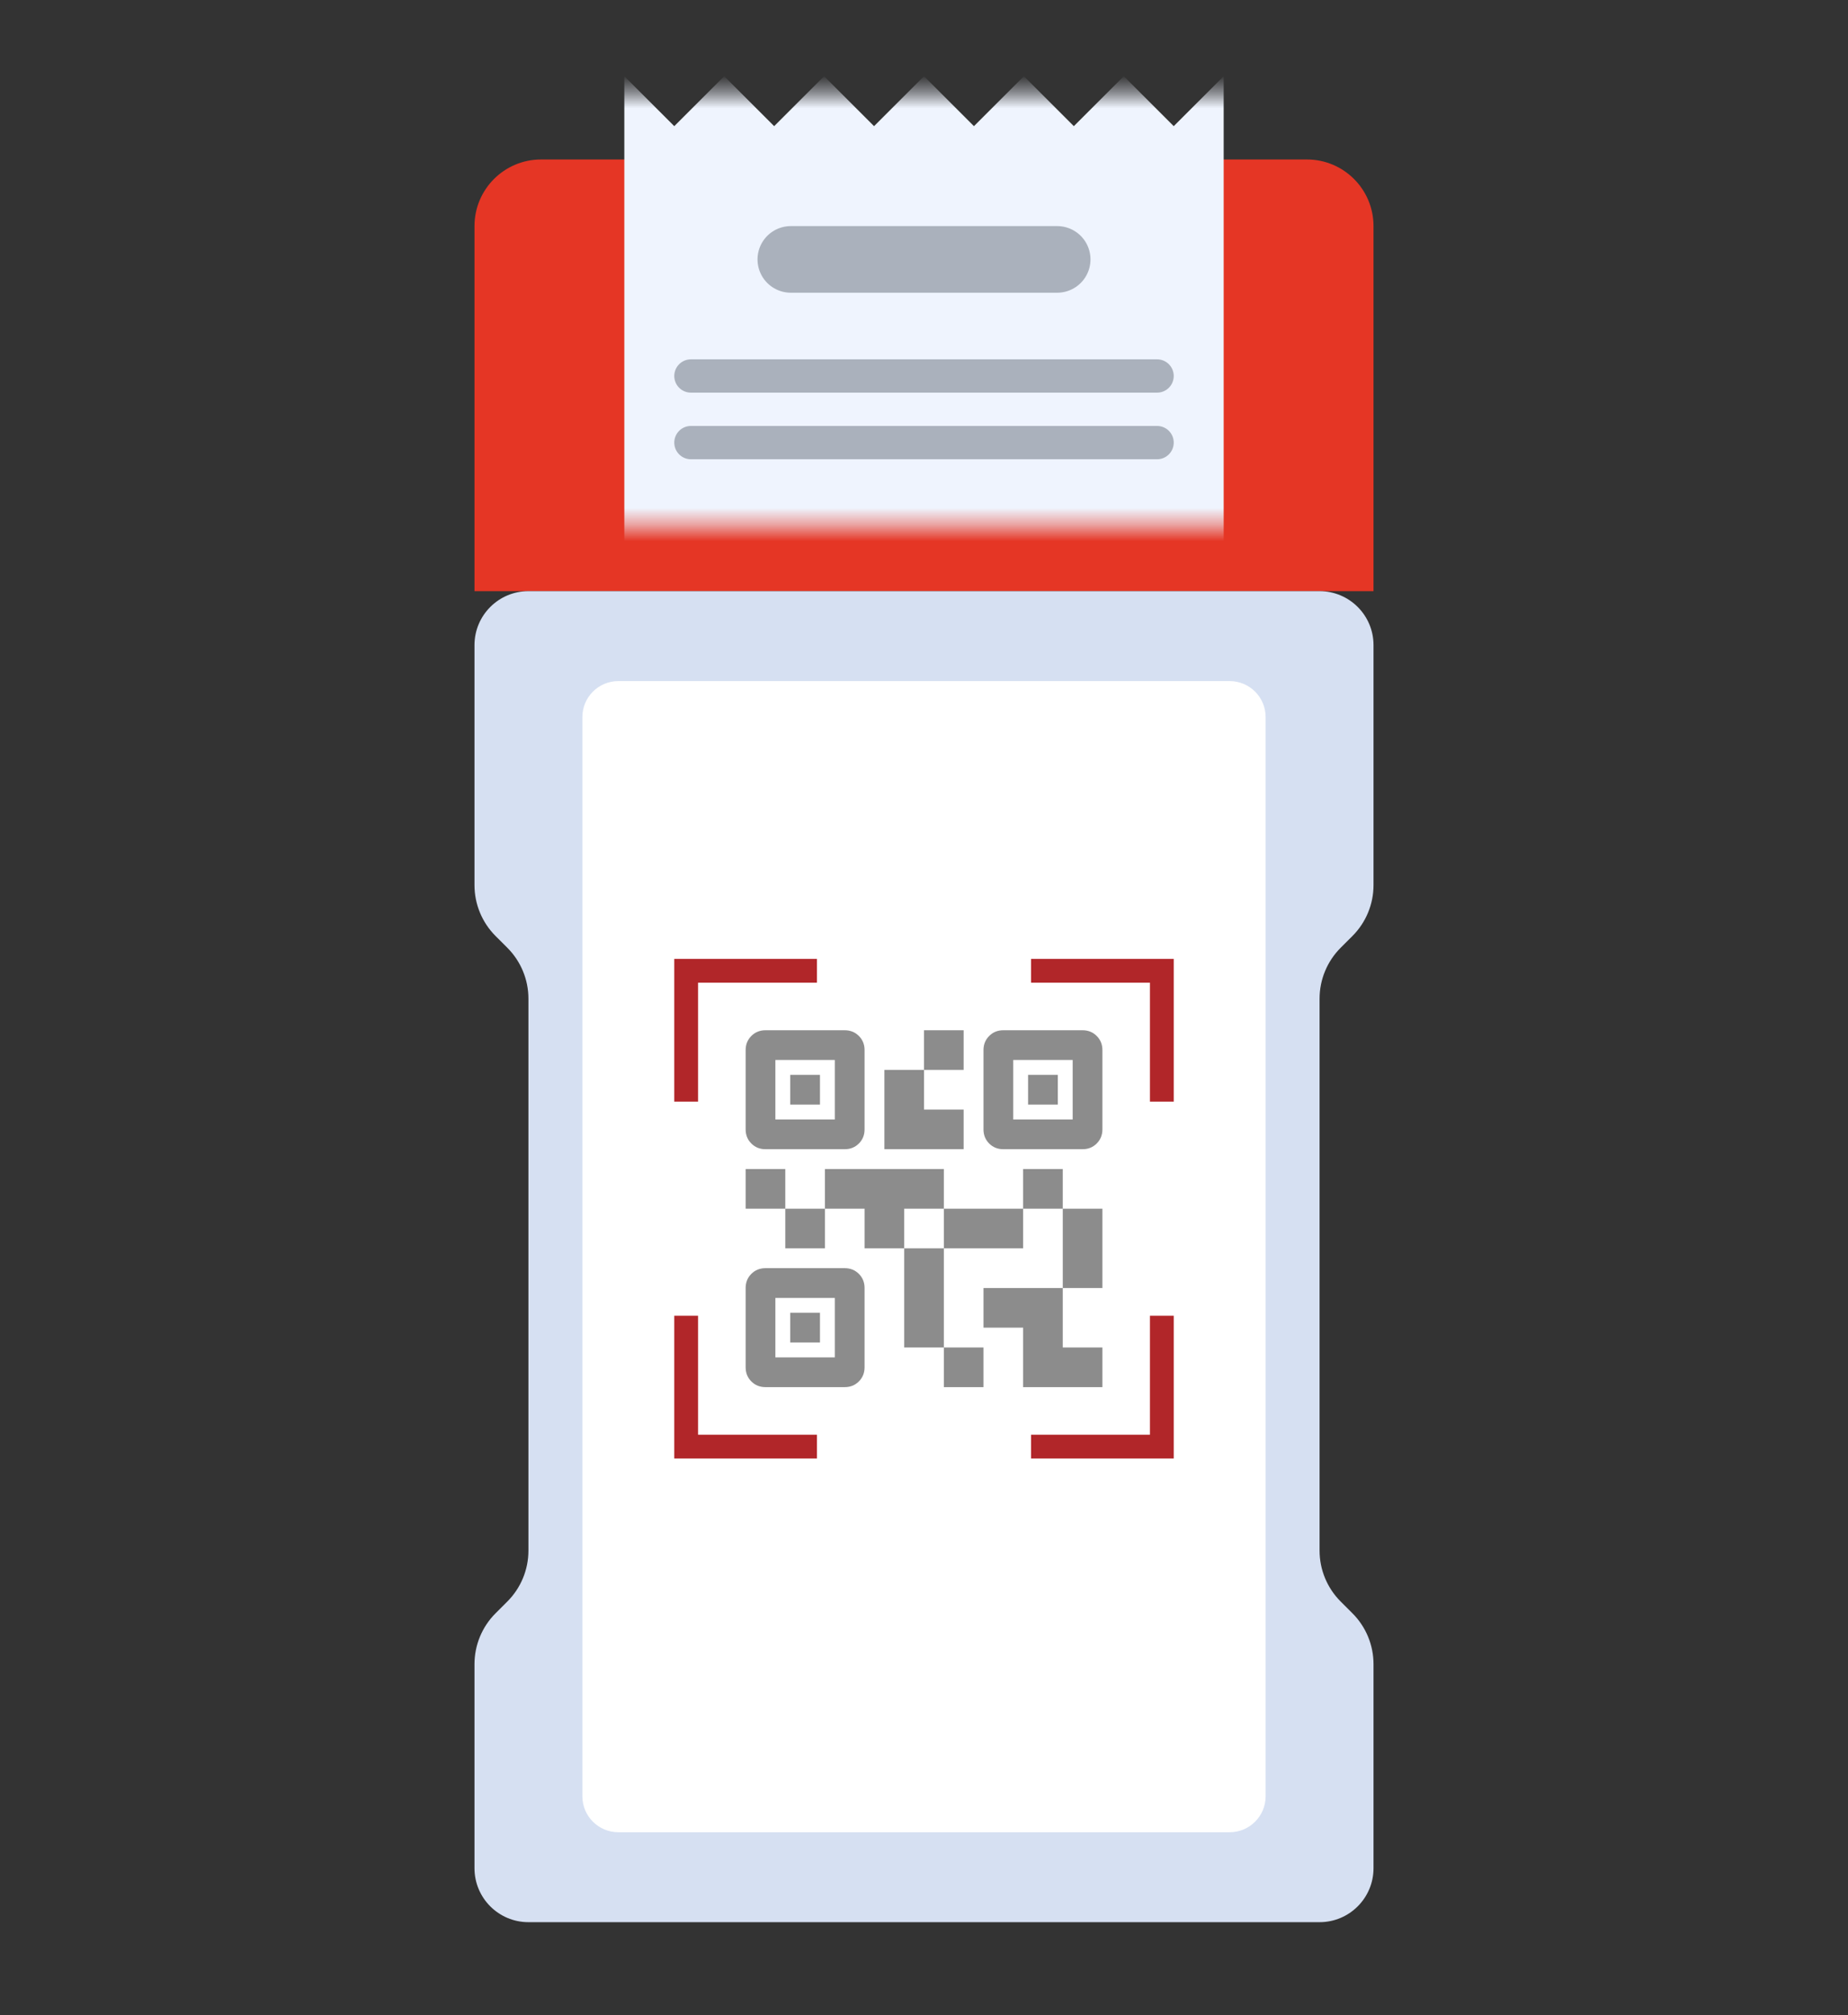 <svg width="111" height="121" viewBox="0 0 111 121" fill="none" xmlns="http://www.w3.org/2000/svg">
<rect x="0" y="0" width="111" height="121" fill="#333333" stroke="none"/>
<rect x="33.5" y="38.576" width="44" height="73" fill="white"/>
<path d="M28.5 13.576C28.5 11.367 30.291 9.576 32.5 9.576H78.5C80.709 9.576 82.5 11.367 82.5 13.576V35.496H28.5V13.576Z" fill="#E53625"/>
<path fill-rule="evenodd" clip-rule="evenodd" d="M31.74 35.496C29.951 35.496 28.5 36.946 28.5 38.736V53.146C28.5 54.292 28.955 55.391 29.765 56.201L30.475 56.91C31.285 57.721 31.74 58.819 31.74 59.965V93.106C31.74 94.252 31.285 95.351 30.475 96.161L29.765 96.87C28.955 97.68 28.5 98.779 28.5 99.925V112.176C28.5 113.965 29.951 115.416 31.74 115.416H79.26C81.049 115.416 82.5 113.965 82.5 112.176V99.925C82.5 98.779 82.045 97.68 81.235 96.87L80.525 96.161C79.715 95.351 79.26 94.252 79.26 93.106V59.965C79.26 58.819 79.715 57.721 80.525 56.91L81.235 56.201C82.045 55.391 82.5 54.292 82.5 53.146V38.736C82.5 36.946 81.049 35.496 79.26 35.496H31.74ZM37.14 40.896C35.947 40.896 34.98 41.863 34.98 43.056V107.856C34.98 109.049 35.947 110.016 37.14 110.016H73.86C75.053 110.016 76.02 109.049 76.02 107.856V43.056C76.02 41.863 75.053 40.896 73.86 40.896H37.14Z" fill="#D6E0F2"/>
<mask id="mask0_855_6726" style="mask-type:alpha" maskUnits="userSpaceOnUse" x="35" y="5" width="41" height="27">
<rect x="35.5" y="5.576" width="40" height="26" fill="#EFF4FE"/>
</mask>
<g mask="url(#mask0_855_6726)">
<path d="M37.5 44.576L40.5 41.576L43.5 44.576L46.5 41.576L49.5 44.576L52.5 41.576L55.5 44.576L58.5 41.576L61.5 44.576L64.5 41.576L67.5 44.576L70.5 41.576L73.5 44.576V4.576L70.5 7.576L67.5 4.576L64.5 7.576L61.5 4.576L58.5 7.576L55.5 4.576L52.5 7.576L49.5 4.576L46.5 7.576L43.5 4.576L40.5 7.576L37.5 4.576" fill="#EFF4FE"/>
<path d="M41.5 22.576H69.5" stroke="#AAB1BC" stroke-width="2" stroke-linecap="round"/>
<path d="M41.5 26.576H69.5" stroke="#AAB1BC" stroke-width="2" stroke-linecap="round"/>
<path d="M47.5 15.576H63.5" stroke="#AAB1BC" stroke-width="4" stroke-linecap="round"/>
</g>
<mask id="mask1_855_6726" style="mask-type:alpha" maskUnits="userSpaceOnUse" x="41" y="58" width="29" height="29">
<rect x="41.215" y="58.29" width="28.571" height="28.571" fill="#D9D9D9"/>
</mask>
<g mask="url(#mask1_855_6726)">
<path d="M56.692 83.29V80.909H59.073V83.29H56.692ZM54.311 80.909V74.957H56.692V80.909H54.311ZM63.835 77.338V72.576H66.216V77.338H63.835ZM61.454 72.576V70.195H63.835V72.576H61.454ZM47.168 74.957V72.576H49.549V74.957H47.168ZM44.787 72.576V70.195H47.168V72.576H44.787ZM55.501 64.242V61.861H57.882V64.242H55.501ZM46.573 67.219H50.144V63.647H46.573V67.219ZM44.787 67.814V63.052C44.787 62.715 44.901 62.432 45.129 62.204C45.358 61.975 45.64 61.861 45.978 61.861H50.739C51.077 61.861 51.359 61.975 51.588 62.204C51.816 62.432 51.93 62.715 51.93 63.052V67.814C51.93 68.151 51.816 68.434 51.588 68.662C51.359 68.89 51.077 69.004 50.739 69.004H45.978C45.64 69.004 45.358 68.89 45.129 68.662C44.901 68.434 44.787 68.151 44.787 67.814ZM46.573 81.504H50.144V77.933H46.573V81.504ZM44.787 82.099V77.338C44.787 77 44.901 76.718 45.129 76.489C45.358 76.261 45.64 76.147 45.978 76.147H50.739C51.077 76.147 51.359 76.261 51.588 76.489C51.816 76.718 51.93 77 51.93 77.338V82.099C51.93 82.437 51.816 82.719 51.588 82.948C51.359 83.176 51.077 83.29 50.739 83.29H45.978C45.64 83.29 45.358 83.176 45.129 82.948C44.901 82.719 44.787 82.437 44.787 82.099ZM60.858 67.219H64.43V63.647H60.858V67.219ZM59.073 67.814V63.052C59.073 62.715 59.187 62.432 59.415 62.204C59.643 61.975 59.926 61.861 60.263 61.861H65.025C65.362 61.861 65.645 61.975 65.873 62.204C66.102 62.432 66.216 62.715 66.216 63.052V67.814C66.216 68.151 66.102 68.434 65.873 68.662C65.645 68.89 65.362 69.004 65.025 69.004H60.263C59.926 69.004 59.643 68.89 59.415 68.662C59.187 68.434 59.073 68.151 59.073 67.814ZM61.454 83.29V79.719H59.073V77.338H63.835V80.909H66.216V83.29H61.454ZM56.692 74.957V72.576H61.454V74.957H56.692ZM51.93 74.957V72.576H49.549V70.195H56.692V72.576H54.311V74.957H51.93ZM53.12 69.004V64.242H55.501V66.623H57.882V69.004H53.12ZM47.466 66.326V64.54H49.251V66.326H47.466ZM47.466 80.611V78.826H49.251V80.611H47.466ZM61.751 66.326V64.54H63.537V66.326H61.751Z" fill="#8C8C8C"/>
</g>
<path fill-rule="evenodd" clip-rule="evenodd" d="M49.071 57.576H41.929H40.5V59.004V66.147H41.929V59.004H49.071V57.576Z" fill="#B12629"/>
<path fill-rule="evenodd" clip-rule="evenodd" d="M61.929 57.576H69.071H70.5V59.004V66.147H69.071V59.004H61.929V57.576Z" fill="#B12629"/>
<path fill-rule="evenodd" clip-rule="evenodd" d="M49.071 87.576H41.929H40.5V86.147V79.004H41.929V86.147H49.071V87.576Z" fill="#B12629"/>
<path fill-rule="evenodd" clip-rule="evenodd" d="M61.929 87.576H69.071H70.5V86.147V79.004H69.071V86.147H61.929V87.576Z" fill="#B12629"/>
</svg>
